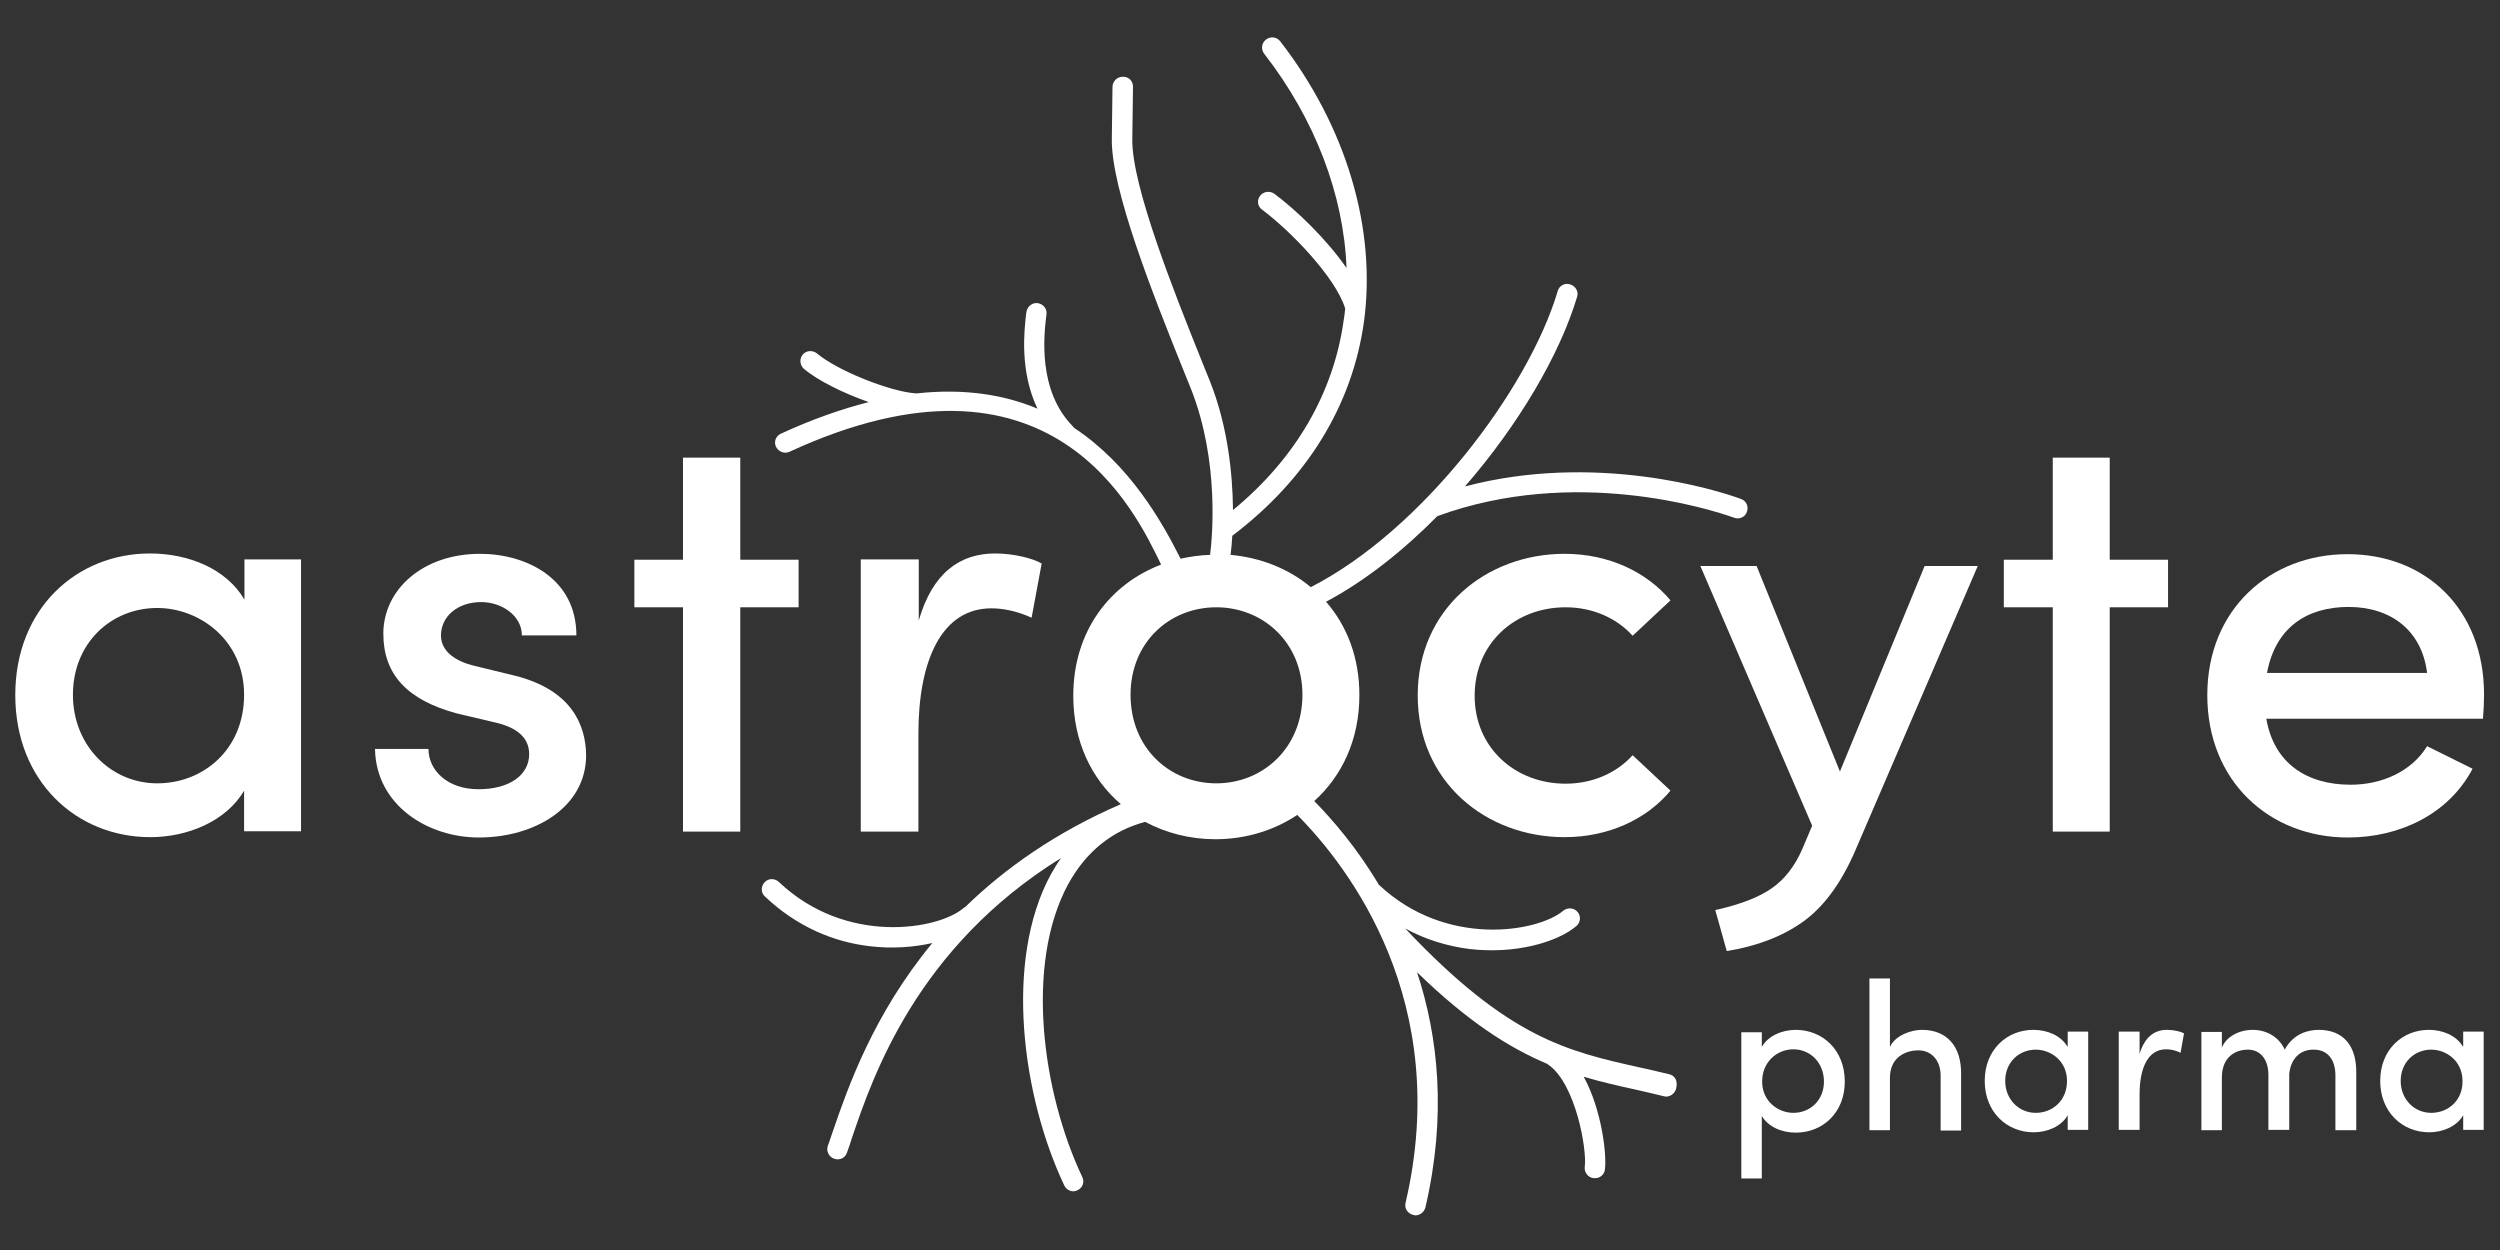 <svg xmlns="http://www.w3.org/2000/svg" xmlns:xlink="http://www.w3.org/1999/xlink" id="Layer_1" x="0px" y="0px" viewBox="0 0 720 360" style="enable-background:new 0 0 720 360;" xml:space="preserve"><rect x="0" y="0" width="720" height="360" fill="#333333" stroke="none"/><style type="text/css">	.st0{fill:#FFFFFF;}</style><g>	<path class="st0" d="M70.4,172.7c-5.2-8.9-16.1-13.3-27.2-13.3c-21.1,0-38.8,15.8-38.8,40.8c0,24.8,17.6,40.9,38.9,40.9   c10.6,0,21.8-4.5,27-13.4v11.7h16.4v-78.3H70.4V172.7z M45.3,225.6c-13.4,0-24.3-10.9-24.3-25.5c0-14.8,10.9-25,24.3-25   c12.1,0,25,9.2,25,25C70.3,215.9,58.5,225.6,45.3,225.6z"></path>	<path class="st0" d="M148.3,194.6l-11.9-2.9c-4.9-1.2-9.4-3.9-9.4-8.7c0-5.4,4.7-9.6,11.6-9.6c5.9,0,11.7,3.9,11.7,9.6H166   c0-16.4-14.4-23.5-27.8-23.5c-16.3,0-27.8,10.2-27.8,23c0,11.6,6.7,19.1,21.3,23l10.6,2.5c5.9,1.3,10.1,4,10.1,9.2   c0,5.9-5.5,10.1-14.6,10.1c-8.9,0-14.4-5.4-14.4-11.6H108c0.3,16.3,15.3,25.5,29.9,25.5c16.1,0,30.9-8.7,30.9-23.7   C168.7,209.2,165,198.8,148.3,194.6z"></path>	<polygon class="st0" points="230,161.2 213.2,161.2 213.2,131.8 196.7,131.8 196.7,161.2 182.7,161.2 182.7,174.9 196.7,174.9    196.7,239.5 213.2,239.5 213.2,174.9 230,174.9  "></polygon>	<path class="st0" d="M247.9,161.2v78.3h16.6v-28.2c0-21.1,6.7-36.1,21-36.1c3.2,0,7.2,0.7,11.6,2.7l2.9-15.6   c-2.5-1.5-8.1-2.9-13.4-2.9c-10.1,0-18,5.5-22,19.3v-17.6H247.9z"></path>	<path class="st0" d="M450.9,174.9c7.9,0,14.8,3.2,19.3,8.2l10.9-10.2c-6.9-8.2-17.8-13.4-30.5-13.4c-22.6,0-42.3,15.9-42.3,40.8   c0,24.8,19.6,40.8,42.3,40.8c12.7,0,23.7-5.2,30.5-13.4l-10.9-10.2c-4.5,5-11.4,8.2-19.3,8.2c-14.6,0-26.2-10.4-26.2-25.3   C424.7,185.3,436.3,174.9,450.9,174.9z"></path>	<path class="st0" d="M529.9,222.2l-24-59.2h-16.2l32.2,74.8l-2.7,6.4c-2.2,5.2-5.2,9-8.9,11.6c-3.7,2.6-9.1,4.7-16.3,6.3l3.3,11.8   c8.7-1.4,16-4.2,21.9-8.4c5.9-4.2,10.8-10.8,14.8-19.8l35.6-82.7h-15.3L529.9,222.2z"></path>	<polygon class="st0" points="624.4,161.2 607.6,161.2 607.6,131.8 591.2,131.8 591.2,161.2 577.1,161.2 577.1,174.9 591.2,174.9    591.2,239.5 607.6,239.5 607.6,174.9 624.4,174.9  "></polygon>	<path class="st0" d="M676.2,241.2c14.9,0,29-6.7,35.9-19.8l-13.1-6.5c-4.4,7.2-12.9,11.1-22,11.1c-12.7,0-22.1-6.2-24.3-19h62.4   c0.2-2.5,0.3-4.9,0.3-7c0-24.7-16.9-40.4-39.3-40.4c-22.3,0-40.4,15.8-40.4,40.6S653.6,241.2,676.2,241.2z M676.4,174.8   c12.1,0,21.1,6.7,22.6,19h-46.1C655.3,180.8,664.3,174.8,676.4,174.8z"></path>	<path class="st0" d="M517.2,296.6c-3.8,0-7.9,1.6-9.8,4.9v-4.2h-5.9v42.1h5.9v-18c1.9,3.2,5.8,4.8,9.8,4.8   c7.7,0,14.1-5.7,14.1-14.7C531.3,302.3,524.8,296.6,517.2,296.6z M516.5,320.5c-4.4,0-9-3.3-9-9c0-5.7,4.3-9.3,9-9.3   c4.9,0,8.8,3.9,8.8,9.3C525.3,316.8,521.4,320.5,516.5,320.5z"></path>	<path class="st0" d="M553.5,296.6c-3,0-7.6,1.5-9.2,4.9v-19.7h-5.9v43.7h5.9v-15.1c0-5.9,4.5-7.9,8.2-7.9c3.6,0,6.4,2.7,6.4,7.3   v15.8h5.9v-16.2C564.9,301.2,560.6,296.6,553.5,296.6z"></path>	<path class="st0" d="M595.4,301.4c-1.9-3.2-5.8-4.8-9.8-4.8c-7.6,0-14,5.7-14,14.7c0,9,6.4,14.8,14.1,14.8c3.8,0,7.9-1.6,9.8-4.9   v4.2h5.9v-28.3h-5.9V301.4z M586.3,320.5c-4.9,0-8.8-3.9-8.8-9.2c0-5.3,3.9-9,8.8-9c4.4,0,9,3.3,9,9   C595.3,317,591.1,320.5,586.3,320.5z"></path>	<path class="st0" d="M616.2,303.5v-6.4h-6v28.3h6v-10.2c0-7.6,2.4-13,7.6-13c1.2,0,2.6,0.2,4.2,1l1-5.6c-0.9-0.5-2.9-1-4.9-1   C620.5,296.6,617.7,298.6,616.2,303.5z"></path>	<path class="st0" d="M667.8,296.6c-2.8,0-7.2,0.9-9.8,5.7c-1.6-3.6-5.2-5.7-9.2-5.7c-3.9,0-7.6,1.9-8.9,5.1v-4.5H634v28.3h5.9   v-15.2c0-5.8,3.8-8,7.5-8c3.5,0,5.9,2.7,5.9,7.3v15.8h6v-16.1c0.4-4.2,3-7.1,7.1-7c3.8,0,6.2,2.7,6.2,7.4v15.8h6v-16.2   C678.8,301.2,674.9,296.6,667.8,296.6z"></path>	<path class="st0" d="M709.3,301.4c-1.9-3.2-5.8-4.8-9.8-4.8c-7.6,0-14,5.7-14,14.7c0,9,6.4,14.8,14.1,14.8c3.8,0,7.9-1.6,9.8-4.9   v4.2h5.9v-28.3h-5.9V301.4z M700.2,320.5c-4.9,0-8.8-3.9-8.8-9.2c0-5.3,3.9-9,8.8-9c4.4,0,9,3.3,9,9   C709.3,317,705,320.5,700.2,320.5z"></path>	<path class="st0" d="M480.8,309.4c-2.8-0.7-5.5-1.3-8.2-1.9c-21.2-4.7-38.1-8.5-67.9-40.1c6,3.3,12.3,5.1,18.4,5.9   c13.4,1.6,25.5-2,30.9-6.6c1.2-1,1.4-2.9,0.3-4.1c-1-1.2-2.9-1.3-4.1-0.3c-7.2,6.1-33.7,10.8-53.1-7.5   c-6.3-10.6-13.3-18.7-18.6-24.1c8-7.2,13-17.7,13-30.5c0-10.9-3.6-20-9.6-26.9c11.3-6,22.2-14.7,32.1-24.7c0,0,0.1,0,0.1,0   c39.1-14.3,78.1-2.1,85.3,0.5c0.3,0.1,0.7,0.2,1,0.2c1.2,0,2.3-0.7,2.7-1.9c0.6-1.5-0.2-3.2-1.7-3.7c-7-2.6-42-13.5-79.5-3.6   c15.4-17.7,27.3-37.9,32.3-54.6c0.5-1.5-0.4-3.1-2-3.6c-1.6-0.5-3.2,0.4-3.6,2c-8.4,28.2-39,68.8-71.1,85.2   c-6.3-5.3-14.4-8.5-23.1-9.3c0.2-1.6,0.4-3.5,0.5-5.5c21.4-16.2,34.5-37.4,37.9-61.5c3.7-26.9-5.1-56.4-24.1-80.9   c-1-1.3-2.8-1.5-4.1-0.5c-1.3,1-1.5,2.8-0.5,4.1c14.6,18.8,22.9,40.6,23.7,61.7c-5.8-8.4-14.6-16.8-20.8-21.4   c-1.3-0.9-3.1-0.7-4.1,0.6c-1,1.3-0.7,3.1,0.6,4c7.9,5.9,21,19.2,23.9,28.4c0,0,0,0.1,0,0.1c-0.1,1.1-0.2,2.2-0.4,3.2   c-2.9,21.1-13.9,40-31.9,54.8c-0.1-10.8-1.6-24.4-6.6-37l-2.1-5.2c-8.2-20.4-20.5-51.2-20.3-64.6l0.2-15.1c0-1.6-1.1-2.9-2.9-2.9   c-1.6,0-2.9,1.2-3,2.8l-0.2,15.1c-0.2,14.5,11.8,44.7,20.7,66.8l2.1,5.2c8.3,21,6.1,43.2,5.5,47.8c-2.9,0.1-5.7,0.5-8.5,1.1   c-5.3-10.5-14.5-27-30.7-37.7c-0.1-0.2-0.2-0.3-0.4-0.5c-10.1-10.3-8.2-26.4-7.6-31.5l0.1-0.7c0.2-1.6-1-3-2.6-3.2   c-1.5-0.2-3,1-3.2,2.6l-0.1,0.7c-0.5,4.5-1.9,16.3,3.3,27.1c-9.5-4-21-5.9-34.8-4.4c-0.1,0-0.1,0-0.2,0   c-7.5-0.5-22.7-6.6-28.5-11.5c-1.2-1-3.1-0.9-4.1,0.3c-1,1.2-0.9,3,0.3,4.1c4,3.4,11.5,7.1,18.7,9.6c-7.8,2-16.2,4.9-25.3,9.1   c-1.5,0.7-2.1,2.4-1.4,3.8c0.7,1.4,2.4,2.1,3.9,1.4c75.5-34.8,99.6,17.3,107,32.5c-14.7,5.6-25.3,19.1-25.3,37.8   c0,13.2,5.3,24,13.7,31.2c-18.9,8.2-33.5,18.6-44.8,29.6c-0.2,0.1-0.4,0.2-0.6,0.4c-7.2,6.1-33.7,10.8-53.1-7.6   c-1.2-1.1-3-1.1-4.1,0.1c-1.1,1.2-1.1,3,0.1,4.1c9.3,8.8,19.9,13.1,30.1,14.3c6.5,0.8,12.8,0.3,18.1-0.9   c-17.1,20.7-24.4,41.9-28.6,54.1c-0.6,1.6-1,3.1-1.5,4.3c-0.5,1.5,0.3,3.2,1.8,3.7c0.3,0.1,0.7,0.2,1,0.2c1.2,0,2.3-0.7,2.7-1.9   c0.5-1.3,1-2.8,1.5-4.4c6-17.7,18.7-54.8,60.2-80.5c-1.1,1.5-2,3.1-3,4.8c-13.5,24.9-8.2,63.9,3.9,89.5c0.5,1,1.5,1.7,2.6,1.7   c0.4,0,0.8-0.1,1.2-0.3c1.5-0.7,2.1-2.4,1.4-3.8c-11.5-24.3-16.6-61.1-4.1-84.3c5.1-9.3,12.5-15.4,22.2-18c6,3.2,12.9,5,20.2,5   c8.7,0,16.9-2.5,23.6-7c15,15.1,44.7,53.9,31.2,111.7c-0.4,1.6,0.6,3.1,2.2,3.5c0.1,0,0.2,0,0.3,0.1c1.4,0.2,2.8-0.8,3.2-2.2   c6.2-26.6,3.7-49.3-2.4-67.8c14.7,14.3,26.6,21.8,37.5,26.4c0.1,0.1,0.2,0.2,0.4,0.3c7.8,5.5,11.1,24.5,10.4,29.3   c-0.2,1.6,0.9,3.1,2.5,3.3c0,0,0.1,0,0.1,0c1.6,0.2,3-0.9,3.2-2.4c0.6-4.3-0.9-17.3-6.1-26.8c5,1.5,9.9,2.6,14.9,3.7   c2.6,0.6,5.3,1.2,8.1,1.9c0.1,0,0.2,0,0.4,0.1c1.4,0.2,2.8-0.8,3.2-2.2C483.3,311.3,482.4,309.8,480.8,309.4z M325.6,200.1   c0-15.1,11.2-25.2,24.7-25.2c13.4,0,24.8,10.1,24.8,25.2c0,15.3-11.4,25.5-24.8,25.5C336.8,225.6,325.6,215.4,325.6,200.1z"></path></g></svg>